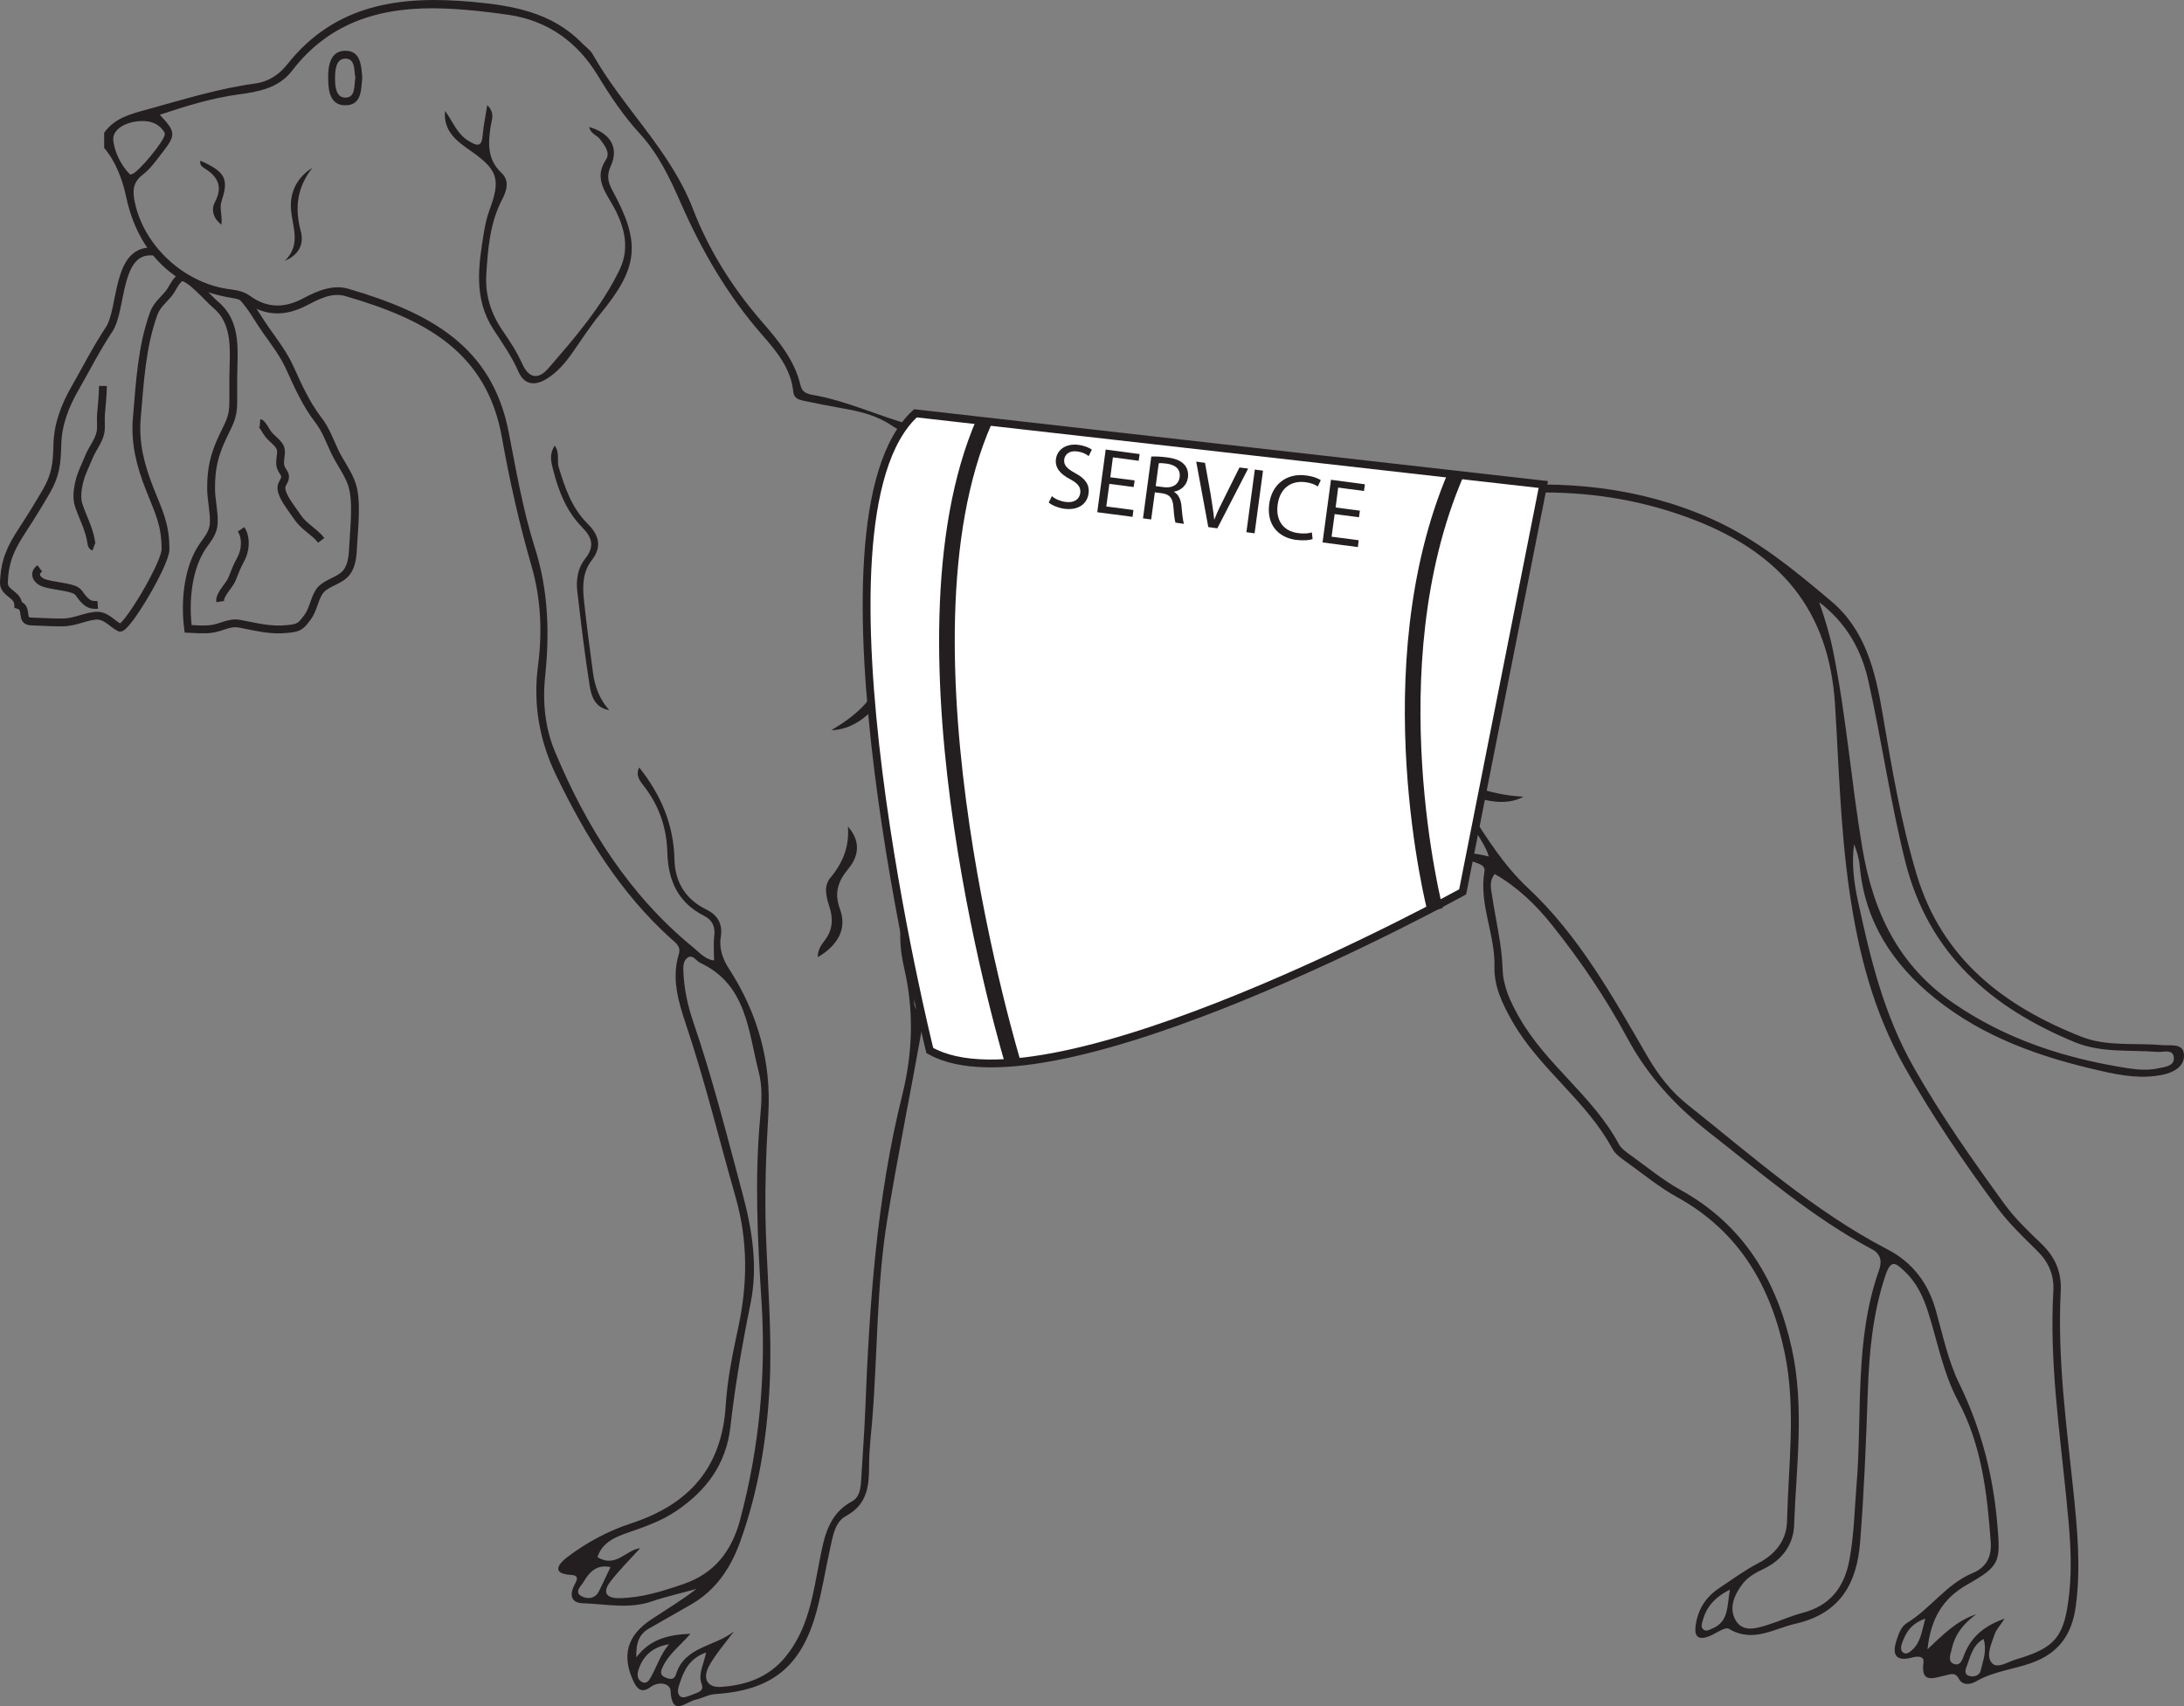 <?xml version="1.0" encoding="UTF-8"?>
<svg xmlns="http://www.w3.org/2000/svg" xmlns:xlink="http://www.w3.org/1999/xlink" width="279.345pt" height="218.242pt" viewBox="0 0 279.345 218.242" version="1.1">
<rect x="0" y="0" width="279.345" height="218.242" fill="#808080" stroke="none"/>
<defs>
<g>
<symbol overflow="visible" id="glyph0-0">
<path style="stroke:none;" d="M 0 0 L 5.953 0.797 L 7.078 -7.531 L 1.125 -8.328 Z M 3.594 -4.281 L 1.969 -7.609 L 6.031 -7.062 Z M 3.891 -3.719 L 6.328 -6.484 L 5.516 -0.406 Z M 1.016 -0.469 L 3.453 -3.219 L 5.078 0.078 Z M 1.562 -7.125 L 3.172 -3.828 L 0.75 -1.047 Z M 1.562 -7.125 "/>
</symbol>
<symbol overflow="visible" id="glyph0-1">
<path style="stroke:none;" d="M 0.547 -0.328 C 0.938 0.016 1.75 0.359 2.531 0.469 C 4.406 0.719 5.469 -0.219 5.641 -1.469 C 5.797 -2.641 5.203 -3.406 3.922 -4.094 C 2.875 -4.672 2.438 -5.109 2.531 -5.859 C 2.609 -6.406 3.109 -7.016 4.203 -6.859 C 4.938 -6.766 5.438 -6.453 5.656 -6.266 L 6.062 -7.094 C 5.734 -7.328 5.172 -7.594 4.344 -7.703 C 2.797 -7.906 1.641 -7.125 1.469 -5.891 C 1.328 -4.75 2.031 -3.969 3.281 -3.312 C 4.312 -2.766 4.672 -2.266 4.578 -1.531 C 4.469 -0.719 3.766 -0.25 2.703 -0.406 C 2 -0.5 1.359 -0.781 0.953 -1.141 Z M 0.547 -0.328 "/>
</symbol>
<symbol overflow="visible" id="glyph0-2">
<path style="stroke:none;" d="M 5.672 -3.938 L 2.562 -4.344 L 2.891 -6.891 L 6.188 -6.453 L 6.312 -7.312 L 1.969 -7.891 L 0.891 0.125 L 5.406 0.719 L 5.516 -0.156 L 2.047 -0.609 L 2.438 -3.5 L 5.547 -3.094 Z M 5.672 -3.938 "/>
</symbol>
<symbol overflow="visible" id="glyph0-3">
<path style="stroke:none;" d="M 0.891 0.125 L 1.938 0.266 L 2.406 -3.203 L 3.375 -3.078 C 4.328 -2.922 4.703 -2.438 4.781 -1.312 C 4.859 -0.266 4.953 0.422 5.047 0.672 L 6.125 0.828 C 6.016 0.484 5.906 -0.312 5.812 -1.469 C 5.719 -2.312 5.422 -2.953 4.859 -3.25 L 4.859 -3.281 C 5.734 -3.453 6.5 -4.062 6.641 -5.109 C 6.719 -5.734 6.562 -6.312 6.203 -6.719 C 5.781 -7.219 5.078 -7.531 3.969 -7.672 C 3.266 -7.766 2.5 -7.812 1.953 -7.781 Z M 2.906 -6.922 C 3.094 -6.953 3.438 -6.938 3.922 -6.875 C 5.031 -6.719 5.719 -6.172 5.578 -5.141 C 5.453 -4.219 4.688 -3.719 3.578 -3.859 L 2.516 -4 Z M 2.906 -6.922 "/>
</symbol>
<symbol overflow="visible" id="glyph0-4">
<path style="stroke:none;" d="M 3.812 0.516 L 7.75 -7.125 L 6.641 -7.266 L 4.766 -3.5 C 4.25 -2.484 3.781 -1.531 3.438 -0.625 L 3.406 -0.625 C 3.312 -1.609 3.141 -2.609 2.969 -3.75 L 2.234 -7.859 L 1.109 -8.016 L 2.656 0.359 Z M 3.812 0.516 "/>
</symbol>
<symbol overflow="visible" id="glyph0-5">
<path style="stroke:none;" d="M 1.969 -7.891 L 0.891 0.125 L 1.938 0.266 L 3.016 -7.75 Z M 1.969 -7.891 "/>
</symbol>
<symbol overflow="visible" id="glyph0-6">
<path style="stroke:none;" d="M 6.422 -0.234 C 6 -0.094 5.328 -0.047 4.672 -0.141 C 2.734 -0.391 1.781 -1.797 2.047 -3.781 C 2.328 -5.875 3.75 -6.906 5.625 -6.656 C 6.297 -6.562 6.828 -6.359 7.188 -6.109 L 7.562 -6.922 C 7.297 -7.078 6.703 -7.391 5.703 -7.516 C 3.219 -7.859 1.297 -6.391 0.969 -3.875 C 0.609 -1.234 2.109 0.406 4.359 0.719 C 5.344 0.844 6.141 0.766 6.516 0.625 Z M 6.422 -0.234 "/>
</symbol>
</g>
<clipPath id="clip1">
  <path d="M 13 0 L 279.344 0 L 279.344 218.242 L 13 218.242 Z M 13 0 "/>
</clipPath>
</defs>
<g id="surface1">
<g clip-path="url(#clip1)" clip-rule="nonzero">
<path style=" stroke:none;fill-rule:evenodd;fill:rgb(13.73%,12.16%,12.549%);fill-opacity:1;" d="M 246.25 207.047 C 244.367 207.707 243.691 208.941 243.23 210.344 C 243.102 210.73 243.105 211.211 243.484 211.43 C 243.867 211.641 244.234 211.359 244.551 211.082 C 245.656 210.105 245.793 208.738 246.25 207.047 M 253.707 209.652 C 252.277 210.469 252.051 211.859 251.578 213.078 C 251.395 213.559 251.137 214.234 251.992 214.406 C 252.59 214.527 253.207 214.281 253.344 213.684 C 253.629 212.418 254.176 211.152 253.707 209.652 M 78.086 200.461 C 76.281 200.066 75.359 201.133 74.621 202.383 C 74.316 202.898 73.418 203.633 74.355 204.164 C 75.074 204.566 76.098 204.566 76.609 203.543 C 77.102 202.559 77.562 201.559 78.086 200.461 M 85.574 210.328 C 83.582 210.637 82.25 211.727 81.652 213.637 C 81.477 214.195 81.516 214.844 82.086 215.141 C 82.789 215.508 83.098 214.812 83.332 214.383 C 84.062 213.051 84.516 211.562 85.574 210.328 M 221.266 203.344 C 219.23 204.363 218.234 205.629 217.773 207.336 C 217.672 207.719 217.504 208.133 217.879 208.441 C 218.25 208.742 218.617 208.477 218.98 208.328 C 221.156 207.441 220.875 205.465 221.266 203.344 M 90.312 211.379 C 88.215 212.121 87.496 213.637 86.957 215.258 C 86.762 215.844 86.477 216.656 87.086 217.043 C 87.418 217.254 88.156 216.93 88.664 216.727 C 89.223 216.504 90.078 216.332 89.75 215.445 C 89.254 214.105 90.004 212.965 90.312 211.379 M 21.074 17.176 C 21.066 17.094 21.078 17.004 21.039 16.941 C 20.207 15.59 18.859 15.359 17.488 15.527 C 15.988 15.711 14.285 16.574 14.496 18.055 C 14.699 19.492 15.445 21.125 16.625 22.309 C 16.66 22.34 16.777 22.293 16.855 22.277 C 17.629 22.145 21.098 17.945 21.074 17.176 M 232.688 77.035 C 233.395 79.082 234.023 81.109 234.449 83.207 C 236.148 91.551 236.785 100.051 238.199 108.445 C 239.621 116.863 242.902 123.559 249.914 128.363 C 256.621 132.965 264.152 135.391 272.117 136.637 C 273.391 136.832 274.676 136.941 275.965 136.672 C 276.832 136.488 278.047 136.395 278.051 135.41 C 278.055 134.105 276.711 134.613 275.953 134.555 C 272.434 134.277 268.766 134.699 265.441 133.336 C 254.723 128.934 246.656 122.016 243.691 110.191 C 241.77 102.527 240.688 94.715 238.957 87.023 C 238.051 83.004 236.066 79.605 232.688 77.035 M 81.887 198.031 C 80.59 199.469 79.195 200.836 78.027 202.375 C 77.074 203.637 77.48 204.449 79.184 204.43 C 82.051 204.395 84.73 203.543 87.398 202.633 C 91.395 201.262 93.59 198.43 94.676 194.359 C 97.125 185.156 98.004 175.84 97.395 166.355 C 96.891 158.555 96.508 150.746 97.234 142.938 C 97.418 140.996 97.535 139.012 97.055 137.16 C 95.695 131.902 95.527 125.941 89.543 123.152 C 89.008 122.902 88.613 122.02 87.918 122.523 C 87.379 122.91 87.379 123.676 87.41 124.32 C 87.5 126.504 87.957 128.633 88.664 130.695 C 91.117 137.855 92.961 145.188 94.922 152.488 C 96.191 157.203 96.98 161.918 95.988 166.793 C 94.926 172 94.02 177.234 93.422 182.516 C 92.883 187.273 90.359 190.684 86.473 193.293 C 84.566 194.574 82.465 195.312 80.328 196.043 C 78.617 196.629 76.98 197.363 76.422 199.191 C 78.801 200.602 80 198.285 81.887 198.031 M 191.184 111.801 C 190.402 112.777 190.73 113.766 190.863 114.684 C 191.324 117.785 192.098 120.844 192.195 123.992 C 192.27 126.25 193.195 128.137 194.277 130.07 C 197.691 136.16 203.738 140.164 207.043 146.332 C 207.367 146.938 208.039 147.391 208.621 147.809 C 210.711 149.316 212.723 150.98 214.965 152.219 C 223.039 156.695 227.281 163.82 229.188 172.527 C 230.824 180.02 229.754 187.609 229.469 195.152 C 229.379 197.559 227.969 199.527 225.645 200.652 C 224.633 201.145 223.598 201.672 222.895 202.586 C 221.824 203.988 221.09 205.711 222.004 207.27 C 222.938 208.867 224.707 208.285 226.176 207.824 C 227.633 207.371 229.031 206.703 230.508 206.324 C 234.062 205.414 235.883 203.07 236.543 199.574 C 237.145 196.395 237.199 193.176 237.461 189.965 C 238.215 180.777 237.168 171.398 240.344 162.457 C 240.703 161.434 240.637 160.438 239.422 159.789 C 231.832 155.746 225.371 150.145 218.645 144.883 C 214.301 141.484 210.746 137.629 208.137 132.773 C 205.387 127.66 202.133 122.852 198.5 118.309 C 196.438 115.727 194.086 113.469 191.184 111.801 M 93.875 208.68 C 92.816 210.117 91.621 211.473 90.742 213.008 C 89.789 214.668 90.449 215.906 92.211 215.781 C 95.414 215.566 98.305 214.582 100.48 211.922 C 103.441 208.297 103.988 203.883 104.844 199.547 C 105.422 196.605 105.949 193.672 108.996 192.031 C 109.973 191.504 110.09 190.312 110.152 189.238 C 110.328 186.266 110.555 183.293 110.672 180.32 C 111.203 166.773 112.125 153.254 115.406 140.055 C 116.762 134.613 116.898 129.277 115.664 123.906 C 115.07 121.309 114.883 118.855 115.684 116.312 C 116.199 114.668 116.348 112.945 115.617 111.336 C 114.332 108.516 114.93 106.207 117.207 104.191 C 119.605 102.066 119.934 99.359 119.109 96.438 C 118.648 94.812 117.941 93.254 117.547 91.617 C 117.355 90.812 116.645 89.91 117.59 88.621 C 118.547 91.77 119.512 94.547 120.211 97.395 C 120.637 99.117 120.824 101.234 119.562 102.516 C 116.406 105.727 116.164 109.023 116.621 113.496 C 117.07 117.871 115.895 122.504 117.074 127.012 C 117.113 127.156 117.082 127.34 117.035 127.492 C 116.629 128.938 117.41 129.508 118.656 129.902 C 120.305 130.426 122 130.531 123.68 130.434 C 130.121 130.059 136.699 129.828 142.797 127.871 C 153.781 124.34 165.082 121.441 174.559 114.164 C 179.066 110.699 184.172 107.934 190.426 109.562 C 189.824 107.484 188.023 106.008 187.961 103.758 C 190.203 107.242 192.336 110.691 195.426 113.578 C 201.98 119.703 206.297 127.523 210.754 135.195 C 212.102 137.516 213.73 139.617 215.836 141.293 C 224.098 147.859 232 154.918 241.461 159.84 C 244.613 161.48 246.613 164.113 247.59 167.57 C 248.488 170.742 249.168 174.055 250.598 176.984 C 253.367 182.66 254.902 188.551 255.453 194.812 C 255.895 199.828 255.867 200.277 251.566 202.727 C 248.484 204.48 246.941 207.094 246.535 210.973 C 248.605 209.004 250.32 207.297 252.754 206.5 C 251.188 207.648 250.047 209.035 249.645 210.906 C 249.504 211.566 249.062 212.52 249.902 212.836 C 250.824 213.184 251.031 212.117 251.289 211.516 C 252.207 209.34 253.77 207.977 256.398 207.051 C 255.781 208 255.32 208.473 255.133 209.031 C 254.73 210.23 253.988 211.734 254.734 212.68 C 255.422 213.551 256.82 212.566 257.852 212.266 C 262.992 210.766 264.055 209.297 264.652 203.938 C 265.113 199.805 264.703 195.727 264.293 191.637 C 263.414 182.82 262.125 174.027 262.633 165.129 C 262.754 163.008 261.969 161.367 260.523 159.949 C 258.734 158.199 256.93 156.473 255.438 154.449 C 251.188 148.691 247.191 142.832 243.641 136.547 C 239.59 129.363 237.68 121.785 236.543 113.934 C 235.402 106.055 235.203 98.035 234.707 90.094 C 233.941 77.918 227.574 70.727 216.758 66.523 C 210.59 64.125 204.188 63.008 197.617 62.996 C 186.215 62.969 175.023 65.324 163.684 66.09 C 156.926 66.543 150.195 67.371 143.461 65.863 C 138.684 64.797 134.488 62.332 130.105 60.32 C 126.52 58.68 122.996 56.828 119.055 56.203 C 117.262 55.918 115.594 55.473 114.098 54.457 C 112.254 53.199 110.164 52.656 108.008 52.277 C 106.262 51.973 104.523 51.637 102.793 51.266 C 102.176 51.133 101.551 50.969 101.465 50.109 C 101.164 47.121 99.297 44.902 97.461 42.809 C 93.004 37.711 89.695 31.957 86.996 25.789 C 85.641 22.688 84.145 19.617 81.832 17.094 C 79.746 14.816 78.062 12.301 76.465 9.668 C 73.875 5.398 70.094 2.641 65.07 1.902 C 62.367 1.504 59.629 1.203 56.898 1.094 C 49.211 0.785 42.332 2.551 37.367 9.035 C 35.656 11.273 33.078 11.734 30.488 12.082 C 27.055 12.547 23.777 13.566 20.438 14.68 C 22.484 16.867 22.523 17.258 20.805 19.465 C 20.012 20.48 19.254 21.59 18.25 22.352 C 16.98 23.316 16.957 24.418 17.219 25.75 C 18.359 31.484 23.621 36.312 29.5 37.016 C 30.383 37.121 31.254 37.316 31.992 37.855 C 34.199 39.469 36.461 39.402 38.801 38.152 C 40.609 37.191 42.578 36.355 44.594 36.949 C 55.074 40.035 62.941 44.305 65.07 55.297 C 66.035 60.273 66.891 65.281 68.43 70.133 C 70.121 75.457 70.309 80.914 69.734 86.406 C 69.383 89.773 69.691 93.059 70.98 96.137 C 75.004 105.777 80.449 114.461 88.645 121.172 C 89.484 121.855 90.23 122.758 91.332 122.852 C 91.332 121.754 91.238 120.711 91.359 119.688 C 91.504 118.469 91.066 117.652 90.02 117.125 C 86.684 115.438 85.445 112.57 85.352 109.004 C 85.27 105.941 84.34 103.156 82.465 100.695 C 81.93 99.996 81.227 99.258 81.758 98.172 C 84.547 101.668 86.164 105.477 86.266 109.938 C 86.328 112.777 87.652 115.027 90.324 116.328 C 91.793 117.047 92.457 118.176 92.191 119.855 C 91.949 121.363 92.457 122.711 93.273 123.973 C 96.922 129.617 98.668 135.844 98.273 142.52 C 97.969 147.68 97.781 152.828 97.973 157.988 C 98.207 164.355 98.746 170.715 98.445 177.09 C 98.117 183.961 97.012 190.707 94.676 197.199 C 93.473 200.535 91.59 203.402 88.414 205.227 C 86.605 206.266 84.789 207.289 82.988 208.328 C 81.801 209.016 81.328 210.062 81.391 212 C 83.121 209.691 85.457 209.094 88.32 208.984 C 86.973 210.527 85.527 211.582 84.777 213.207 C 84.516 213.766 84.344 214.258 85.113 214.582 C 85.707 214.832 86.238 214.91 86.469 214.16 C 87.562 210.586 91.457 210.641 93.875 208.68 M 13.324 16.98 C 14.676 15.074 16.723 14.578 18.84 13.996 C 23.422 12.734 27.953 11.316 32.684 10.676 C 34.34 10.449 35.703 9.547 36.742 8.234 C 42.875 0.477 51.266 -0.582 60.312 0.23 C 65.523 0.699 70.578 1.543 74.461 5.539 C 74.91 6 75.492 6.383 75.801 6.926 C 79.668 13.785 85.734 19.203 88.633 26.73 C 90.672 32.023 93.672 36.781 97.414 41.105 C 99.508 43.52 101.629 46.023 102.387 49.289 C 102.594 50.18 103.215 50.387 103.965 50.516 C 108.41 51.285 112.531 53.297 116.762 54.418 C 124.516 56.473 131.445 60.113 138.656 63.242 C 144.129 65.617 149.883 66.066 155.723 65.703 C 167.227 64.988 178.652 63.434 190.121 62.324 C 199.953 61.371 209.586 62.266 218.773 66.309 C 224.613 68.879 229.469 72.887 234.254 76.93 C 238.547 80.555 239.859 85.785 240.762 91.125 C 241.949 98.109 243.117 105.105 245.164 111.906 C 248.406 122.668 256.34 128.734 266.266 132.629 C 269.508 133.898 273.121 133.379 276.566 133.691 C 277.586 133.781 279.215 133.398 279.336 134.844 C 279.461 136.383 278.09 137.16 276.648 137.469 C 273.977 138.043 271.348 137.582 268.746 136.992 C 261.059 135.258 253.707 132.711 247.469 127.676 C 242.043 123.293 238.488 117.832 237.863 110.707 C 237.785 109.781 237.48 108.875 237.148 107.98 C 236.812 110.422 237.125 112.848 237.625 115.176 C 239.211 122.543 240.922 129.727 244.777 136.531 C 248.262 142.676 252.262 148.34 256.367 153.996 C 257.742 155.898 259.457 157.504 261.141 159.129 C 262.848 160.777 263.707 162.699 263.578 165.168 C 263.137 173.742 264.309 182.223 265.195 190.719 C 265.703 195.609 266.164 200.48 265.508 205.426 C 265.023 209.109 263.297 211.5 259.793 212.734 C 257.457 213.555 254.938 213.805 252.738 215.082 C 252.09 215.461 251.039 215.656 250.574 214.781 C 250.055 213.812 249.441 214.191 248.758 214.328 C 247.344 214.617 245.648 215.441 246.023 212.645 C 246.113 211.934 245.457 211.785 244.629 212.008 C 242.609 212.566 241.941 211.805 242.566 209.855 C 242.84 209 243.164 208.059 243.91 207.605 C 246.93 205.766 248.957 202.621 252.285 201.234 C 254.16 200.449 254.758 199.051 254.621 197.191 C 254.168 190.984 253.461 184.832 250.449 179.211 C 248.57 175.691 247.852 171.777 246.676 168.016 C 246.043 165.988 245.195 164.109 243.605 162.621 C 242.469 161.555 241.871 160.996 241.145 163.18 C 239.512 168.074 239.07 173.109 238.895 178.172 C 238.68 184.539 238.418 190.895 237.922 197.242 C 237.504 202.598 235.332 206.402 229.672 207.695 C 226.832 208.344 224.215 210.195 221.121 208.344 C 220.629 208.051 219.422 209.008 218.527 209.336 C 217.25 209.801 216.691 209.359 216.875 207.977 C 217.145 205.934 218.129 204.336 219.828 203.195 C 221.496 202.078 223.129 200.875 224.906 199.949 C 227.129 198.793 228.508 196.984 228.566 194.633 C 228.738 187.48 229.742 180.27 228.297 173.176 C 226.547 164.617 222.488 157.535 214.52 153.137 C 212.273 151.898 210.254 150.246 208.164 148.734 C 207.449 148.219 206.621 147.676 206.227 146.938 C 202.91 140.77 196.898 136.734 193.441 130.664 C 192.172 128.434 191.086 126.188 191.148 123.648 C 191.25 119.516 189.145 115.645 189.867 111.461 C 189.988 110.754 189.336 110.559 188.809 110.355 C 187.727 109.934 186.648 109.867 185.492 110.129 C 181.73 110.965 178.27 112.523 175.242 114.836 C 168.465 120.012 160.613 122.742 152.758 125.754 C 143.953 129.133 134.883 130.367 125.68 131.395 C 123.566 131.629 121.496 131.457 119.418 131.148 C 118.68 131.043 118.047 130.883 117.848 132.004 C 116.418 140.004 114.797 147.973 113.488 155.992 C 112.109 164.445 112.258 173.031 111.57 181.547 C 111.418 183.473 111.168 185.402 111.164 187.328 C 111.164 190.004 110.996 192.41 108.203 193.922 C 106.812 194.668 106.543 196.426 106.207 197.922 C 105.598 200.672 105.164 203.469 104.422 206.18 C 102.5 213.199 98.734 216.223 91.496 216.699 C 90.57 216.758 89.816 217.246 88.961 217.422 C 87.73 217.68 85.926 219.684 85.77 216.277 C 85.723 215.34 84.277 215.004 83.195 215.809 C 82.094 216.625 81.492 216.09 80.996 215.004 C 79.504 211.75 80.207 209.195 83.309 207.148 C 85.23 205.875 87.215 204.695 89.066 203.254 C 87.164 203.781 85.23 204.211 83.363 204.848 C 80.418 205.855 77.453 205.176 74.5 205.078 C 73.094 205.031 72.828 204.074 73.422 202.84 C 73.668 202.324 74.273 201.523 73.062 201.457 C 70.105 201.293 71.867 199.703 72.551 199.188 C 75.016 197.309 77.793 195.824 80.719 194.867 C 88.098 192.449 92.328 187.773 92.82 179.805 C 93.027 176.445 93.719 173.098 94.43 169.793 C 95.641 164.176 95.672 158.676 94.074 153.086 C 91.969 145.734 90.176 138.301 87.738 131.043 C 86.77 128.152 85.867 125.172 86.824 122.055 C 87.137 121.031 86.383 120.578 85.809 120.059 C 79.344 114.223 74.902 106.961 71.156 99.223 C 68.996 94.77 68.164 90.094 68.816 85.125 C 69.379 80.859 69.188 76.578 67.988 72.418 C 66.418 66.996 65.18 61.5 64.195 55.949 C 62.242 44.969 54.336 40.824 44.176 37.875 C 42.387 37.355 40.699 38.316 39.117 39.125 C 36.531 40.441 34.039 40.477 31.574 38.805 C 31.062 38.461 30.41 38.23 29.793 38.133 C 22.395 36.965 17.711 32.484 16.145 25.219 C 15.656 22.953 14.855 20.754 13.324 18.918 Z M 13.324 16.98 "/>
</g>
<path style=" stroke:none;fill-rule:evenodd;fill:rgb(13.73%,12.16%,12.549%);fill-opacity:1;" d="M 56.922 14.188 C 57.902 15.48 58.406 17.102 59.922 18.02 C 61.043 18.699 61.621 18.848 61.742 17.266 C 61.836 16.09 62.09 14.93 62.32 13.445 C 63.34 14.449 62.895 15.297 62.77 16.086 C 62.426 18.289 62.289 20.379 64.156 22.133 C 65.188 23.098 64.816 24.391 64.234 25.5 C 62.656 28.516 62.406 31.809 62.199 35.102 C 62.031 37.766 62.816 40.172 64.34 42.375 C 65.254 43.695 66.137 45.066 66.789 46.523 C 67.66 48.457 68.883 48.547 70.094 47.16 C 73.516 43.223 76.949 39.246 79.242 34.52 C 80.711 31.496 79.734 28.512 78.102 25.781 C 77.078 24.066 76.141 22.473 77.5 20.438 C 78.113 19.516 77.324 18.621 76.762 17.82 C 76.379 17.281 75.523 17.133 75.367 16.246 C 78.105 17.035 79.191 18.93 78.121 21.23 C 77.566 22.434 77.766 23.328 78.344 24.387 C 82.008 31.09 81.652 34.234 76.773 40.164 C 75.496 41.715 74.406 43.418 73.25 45.066 C 72.316 46.395 71.289 47.633 69.883 48.484 C 68.371 49.398 67.047 49.227 66.301 47.523 C 65.453 45.586 64.254 43.883 63.109 42.129 C 60.562 38.211 61.191 33.957 61.898 29.711 C 62.059 28.766 62.258 27.805 62.594 26.91 C 64.07 22.934 63.711 21.723 60.109 19.23 C 58.328 18 56.684 16.715 56.922 14.188 "/>
<path style=" stroke:none;fill-rule:evenodd;fill:rgb(13.73%,12.16%,12.549%);fill-opacity:1;" d="M 120.684 110.566 C 123.371 109.527 125.168 107.531 126.734 105.051 C 127.227 106.238 126.719 107.711 128.27 107.965 C 129.992 108.246 131.488 107.629 132.664 106.441 C 133.367 105.723 133.727 104.996 134.805 106.059 C 135.828 107.059 136.754 106.055 137.547 105.438 C 138.961 104.336 140.117 103.668 142.035 104.926 C 143.871 106.133 146.117 105.496 148.012 104.398 C 149.82 103.348 151.562 102.188 153.387 101.043 C 150.824 105.711 145.637 107.648 140.762 105.805 C 140.469 105.695 140 105.438 139.902 105.535 C 137.906 107.551 135.059 107.133 132.727 108.113 C 130.754 108.941 128.914 110 126.809 108.707 C 126.023 108.223 125.637 108.703 125.164 109.141 C 123.914 110.293 122.391 110.676 120.684 110.566 "/>
<path style=" stroke:none;fill-rule:evenodd;fill:rgb(13.73%,12.16%,12.549%);fill-opacity:1;" d="M 77.926 90.832 C 76.152 90.555 75.648 89.125 75.434 87.789 C 74.789 83.738 74.312 79.66 73.832 75.586 C 73.66 74.109 73.934 72.602 74.859 71.449 C 76.121 69.879 75.688 68.695 74.461 67.449 C 72.414 65.371 71.414 62.746 70.719 59.98 C 70.492 59.066 70.219 58.121 70.957 57 C 71.629 57.941 71.207 58.938 71.461 59.77 C 72.262 62.406 73.137 64.988 75.164 67 C 76.582 68.41 77.07 69.891 75.668 71.691 C 74.516 73.18 74.492 75.012 74.691 76.797 C 75.031 79.918 75.43 83.035 75.859 86.148 C 76.102 87.875 76.703 89.484 77.926 90.832 "/>
<path style=" stroke:none;fill-rule:evenodd;fill:rgb(13.73%,12.16%,12.549%);fill-opacity:1;" d="M 104.613 122.434 C 104.562 121.555 105.027 120.891 105.488 120.289 C 106.527 118.941 106.582 117.492 106.082 115.969 C 105.668 114.707 105.324 113.344 106.207 112.289 C 107.805 110.371 108.656 108.281 108.453 105.727 C 110.066 107.555 109.898 109.434 108.535 111.09 C 107.203 112.707 106.652 114.16 107.445 116.312 C 108.359 118.805 107.188 120.898 104.613 122.434 "/>
<path style=" stroke:none;fill-rule:evenodd;fill:rgb(13.73%,12.16%,12.549%);fill-opacity:1;" d="M 187.082 95.172 C 183.688 96.07 178.262 91.746 177.328 87.445 C 180.195 90.492 182.742 93.961 187.082 95.172 "/>
<path style=" stroke:none;fill-rule:evenodd;fill:rgb(13.73%,12.16%,12.549%);fill-opacity:1;" d="M 45.453 9.906 C 45.254 9.012 45.48 7.488 44.164 7.496 C 42.973 7.504 42.855 8.949 42.855 9.992 C 42.855 11.035 42.949 12.477 44.164 12.484 C 45.492 12.492 45.277 10.992 45.453 9.906 M 46.332 9.996 C 46.184 11.441 46.27 13.395 44.285 13.465 C 42.152 13.539 41.988 11.539 41.977 9.938 C 41.965 8.395 42.246 6.508 44.152 6.492 C 46.121 6.48 46.227 8.363 46.332 9.996 "/>
<path style=" stroke:none;fill-rule:evenodd;fill:rgb(13.73%,12.16%,12.549%);fill-opacity:1;" d="M 183.566 97.762 C 186.746 100.234 190.316 101.648 194.855 101.914 C 191.512 103.773 185.656 101.508 183.566 97.762 "/>
<path style=" stroke:none;fill-rule:evenodd;fill:rgb(13.73%,12.16%,12.549%);fill-opacity:1;" d="M 118.926 75.328 C 119.012 78.406 114.871 82.652 111.324 83.238 C 113.887 80.332 117.328 78.723 118.926 75.328 "/>
<path style=" stroke:none;fill-rule:evenodd;fill:rgb(13.73%,12.16%,12.549%);fill-opacity:1;" d="M 106.332 93.402 C 109.309 91.629 111.957 89.574 113.145 85.5 C 114.152 89.133 110.219 93.359 106.332 93.402 "/>
<path style=" stroke:none;fill-rule:evenodd;fill:rgb(13.73%,12.16%,12.549%);fill-opacity:1;" d="M 39.965 21.457 C 38 23.926 37.672 26.582 38.469 29.57 C 38.891 31.133 38.328 32.559 36.441 33.352 C 38.586 31.246 37.352 28.961 37.215 26.695 C 37.082 24.555 37.984 22.695 39.965 21.457 "/>
<path style=" stroke:none;fill-rule:evenodd;fill:rgb(13.73%,12.16%,12.549%);fill-opacity:1;" d="M 25.633 20.555 C 28.785 21.965 29.297 22.859 28.344 25.707 C 28.016 26.68 28.484 27.586 28.316 28.734 C 27.191 27.871 27.023 26.719 27.469 25.891 C 28.555 23.859 27.867 22.59 26.133 21.516 C 25.828 21.328 25.504 21.047 25.633 20.555 "/>
<path style="fill-rule:nonzero;fill:rgb(100%,100%,100%);fill-opacity:1;stroke-width:1;stroke-linecap:butt;stroke-linejoin:miter;stroke:rgb(13.73%,12.16%,12.549%);stroke-opacity:1;stroke-miterlimit:10;" d="M -0.002 -0.002 C -0.002 -0.002 -52.716 -29.103 -68.158 -20.291 C -68.158 -20.291 -85.045 47.463 -69.998 61.209 L 10.315 52.104 Z M -0.002 -0.002 " transform="matrix(1,0,0,-1,187.084,114.08)"/>
<g style="fill:rgb(13.73%,12.16%,12.549%);fill-opacity:1;">
  <use xlink:href="#glyph0-1" x="133.59" y="64.608"/>
  <use xlink:href="#glyph0-2" x="139.454" y="65.395"/>
  <use xlink:href="#glyph0-3" x="145.305" y="66.18"/>
</g>
<g style="fill:rgb(13.73%,12.16%,12.549%);fill-opacity:1;">
  <use xlink:href="#glyph0-4" x="151.893" y="67.064"/>
  <use xlink:href="#glyph0-5" x="158.53" y="67.954"/>
  <use xlink:href="#glyph0-6" x="161.372" y="68.335"/>
  <use xlink:href="#glyph0-2" x="168.27" y="69.261"/>
</g>
<path style="fill:none;stroke-width:2;stroke-linecap:butt;stroke-linejoin:miter;stroke:rgb(13.73%,12.16%,12.549%);stroke-opacity:1;stroke-miterlimit:10;" d="M 0.001 -0.002 C 0.001 -0.002 -16.28 53.459 -3.694 82.162 " transform="matrix(1,0,0,-1,129.585,136.034)"/>
<path style="fill:none;stroke-width:2;stroke-linecap:butt;stroke-linejoin:miter;stroke:rgb(13.73%,12.16%,12.549%);stroke-opacity:1;stroke-miterlimit:10;" d="M -0.001 0 C -0.001 0 -7.981 30.91 2.62 55.707 " transform="matrix(1,0,0,-1,183.567,116.41)"/>
<path style="fill:none;stroke-width:1;stroke-linecap:butt;stroke-linejoin:miter;stroke:rgb(13.73%,12.16%,12.549%);stroke-opacity:1;stroke-miterlimit:10;" d="M 0.001 0.002 C -5.046 0.67 -4.108 -7.264 -5.889 -9.947 C -7.518 -12.397 -8.803 -14.955 -10.272 -17.522 C -11.538 -19.733 -12.436 -22.092 -12.499 -24.651 C -12.557 -27.076 -12.698 -28.553 -13.924 -30.666 C -14.858 -32.276 -15.893 -33.955 -16.952 -35.576 C -18.499 -37.944 -19.229 -39.537 -19.335 -42.311 C -19.385 -43.674 -17.518 -43.803 -17.499 -45.166 C -16.159 -45.541 -17.311 -47.237 -15.878 -47.287 C -14.546 -47.334 -13.198 -47.424 -11.846 -47.416 C -10.307 -47.408 -9.042 -46.694 -7.663 -46.561 C -6.272 -46.424 -5.549 -47.58 -4.522 -48.076 C -3.753 -48.447 1.329 -39.944 1.333 -38.069 C 1.341 -34.807 0.447 -33.237 -0.714 -30.272 C -1.878 -27.291 -2.608 -24.483 -2.335 -21.252 C -1.94 -16.67 -1.71 -12.186 -0.198 -7.967 C 0.22 -6.795 1.009 -6.248 1.783 -5.295 C 2.193 -4.791 2.767 -3.404 3.38 -3.268 C 4.314 -3.057 6.919 -6.088 7.658 -6.697 C 10.65 -9.154 10.001 -12.795 10.001 -16.416 C 10.001 -17.377 9.997 -18.338 10.001 -19.299 C 10.005 -21.307 9.4 -22.029 8.579 -23.822 C 7.536 -26.104 7.165 -27.744 7.165 -30.264 C 7.165 -31.725 7.576 -33.303 7.509 -34.682 C 7.443 -36.143 6.517 -36.936 5.826 -38.08 C 4.126 -40.893 3.802 -44.959 4.228 -48.233 C 5.161 -48.272 6.22 -48.369 7.161 -48.248 C 8.583 -48.069 9.451 -47.33 10.837 -47.584 C 12.884 -47.959 14.701 -48.498 16.994 -48.248 C 18.4 -48.1 18.615 -47.955 19.521 -46.725 C 20.286 -45.686 20.411 -44.154 21.165 -43.268 C 21.986 -42.307 23.673 -42.065 24.47 -41.045 C 25.22 -40.088 25.283 -38.764 25.341 -37.545 C 25.451 -35.295 25.869 -31.916 25.189 -29.795 C 24.724 -28.354 23.619 -26.916 22.962 -25.518 C 22.259 -24.018 21.841 -22.748 20.829 -21.444 C 19.404 -19.6 18.302 -17.229 17.294 -14.975 C 16.466 -13.127 15.365 -11.709 14.185 -10.033 C 12.966 -8.307 12.478 -7.166 11.001 -5.584 " transform="matrix(1,0,0,-1,19.835,32.205)"/>
<path style="fill:none;stroke-width:1;stroke-linecap:butt;stroke-linejoin:miter;stroke:rgb(13.73%,12.16%,12.549%);stroke-opacity:1;stroke-miterlimit:10;" d="M -0 0.002 C -0.141 0.885 1.144 2.01 1.492 2.853 C 1.875 3.787 2.129 4.533 2.629 5.416 C 3.238 6.502 3.383 8.166 2.668 9.252 " transform="matrix(1,0,0,-1,28.168,76.955)"/>
<path style="fill:none;stroke-width:1;stroke-linecap:butt;stroke-linejoin:miter;stroke:rgb(13.73%,12.16%,12.549%);stroke-opacity:1;stroke-miterlimit:10;" d="M -0.001 0 C 0.249 -0.019 0.765 -1.031 1.05 -1.402 C 1.557 -2.066 2.491 -2.601 2.655 -3.336 C 2.807 -4.004 2.432 -4.84 2.636 -5.554 C 2.831 -6.226 3.319 -6.441 3.194 -7.062 C 3.093 -7.547 2.682 -7.8 2.749 -8.422 C 2.807 -8.949 3.1 -9.511 3.397 -9.992 C 3.831 -10.691 4.386 -11.422 4.85 -12.101 C 5.64 -13.261 7.046 -13.957 7.835 -15 " transform="matrix(1,0,0,-1,33.251,54.121)"/>
<path style="fill:none;stroke-width:1;stroke-linecap:butt;stroke-linejoin:miter;stroke:rgb(13.73%,12.16%,12.549%);stroke-opacity:1;stroke-miterlimit:10;" d="M -0.001 0.002 C -0.341 0.127 -0.29 0.42 -0.384 0.896 C -0.689 2.474 -1.411 3.787 -1.915 5.263 C -2.224 6.15 -2.107 7.213 -1.907 8.127 C -1.638 9.369 -1.044 10.474 -0.591 11.592 C -0.165 12.619 0.62 13.525 0.847 14.638 C 0.991 15.357 0.85 16.24 0.917 16.978 C 1.022 18.17 1.155 19.385 1.167 20.584 " transform="matrix(1,0,0,-1,12.001,69.955)"/>
<path style="fill:none;stroke-width:1;stroke-linecap:butt;stroke-linejoin:miter;stroke:rgb(13.73%,12.16%,12.549%);stroke-opacity:1;stroke-miterlimit:10;" d="M 0.001 0.002 C -0.971 -0.725 -0.26 -1.6 0.533 -1.858 C 1.736 -2.252 3.122 -2.276 4.275 -2.67 C 5.068 -2.94 5.013 -3.315 5.654 -3.987 C 6.193 -4.557 6.591 -4.721 7.415 -4.666 " transform="matrix(1,0,0,-1,5.085,72.705)"/>
</g>
</svg>
